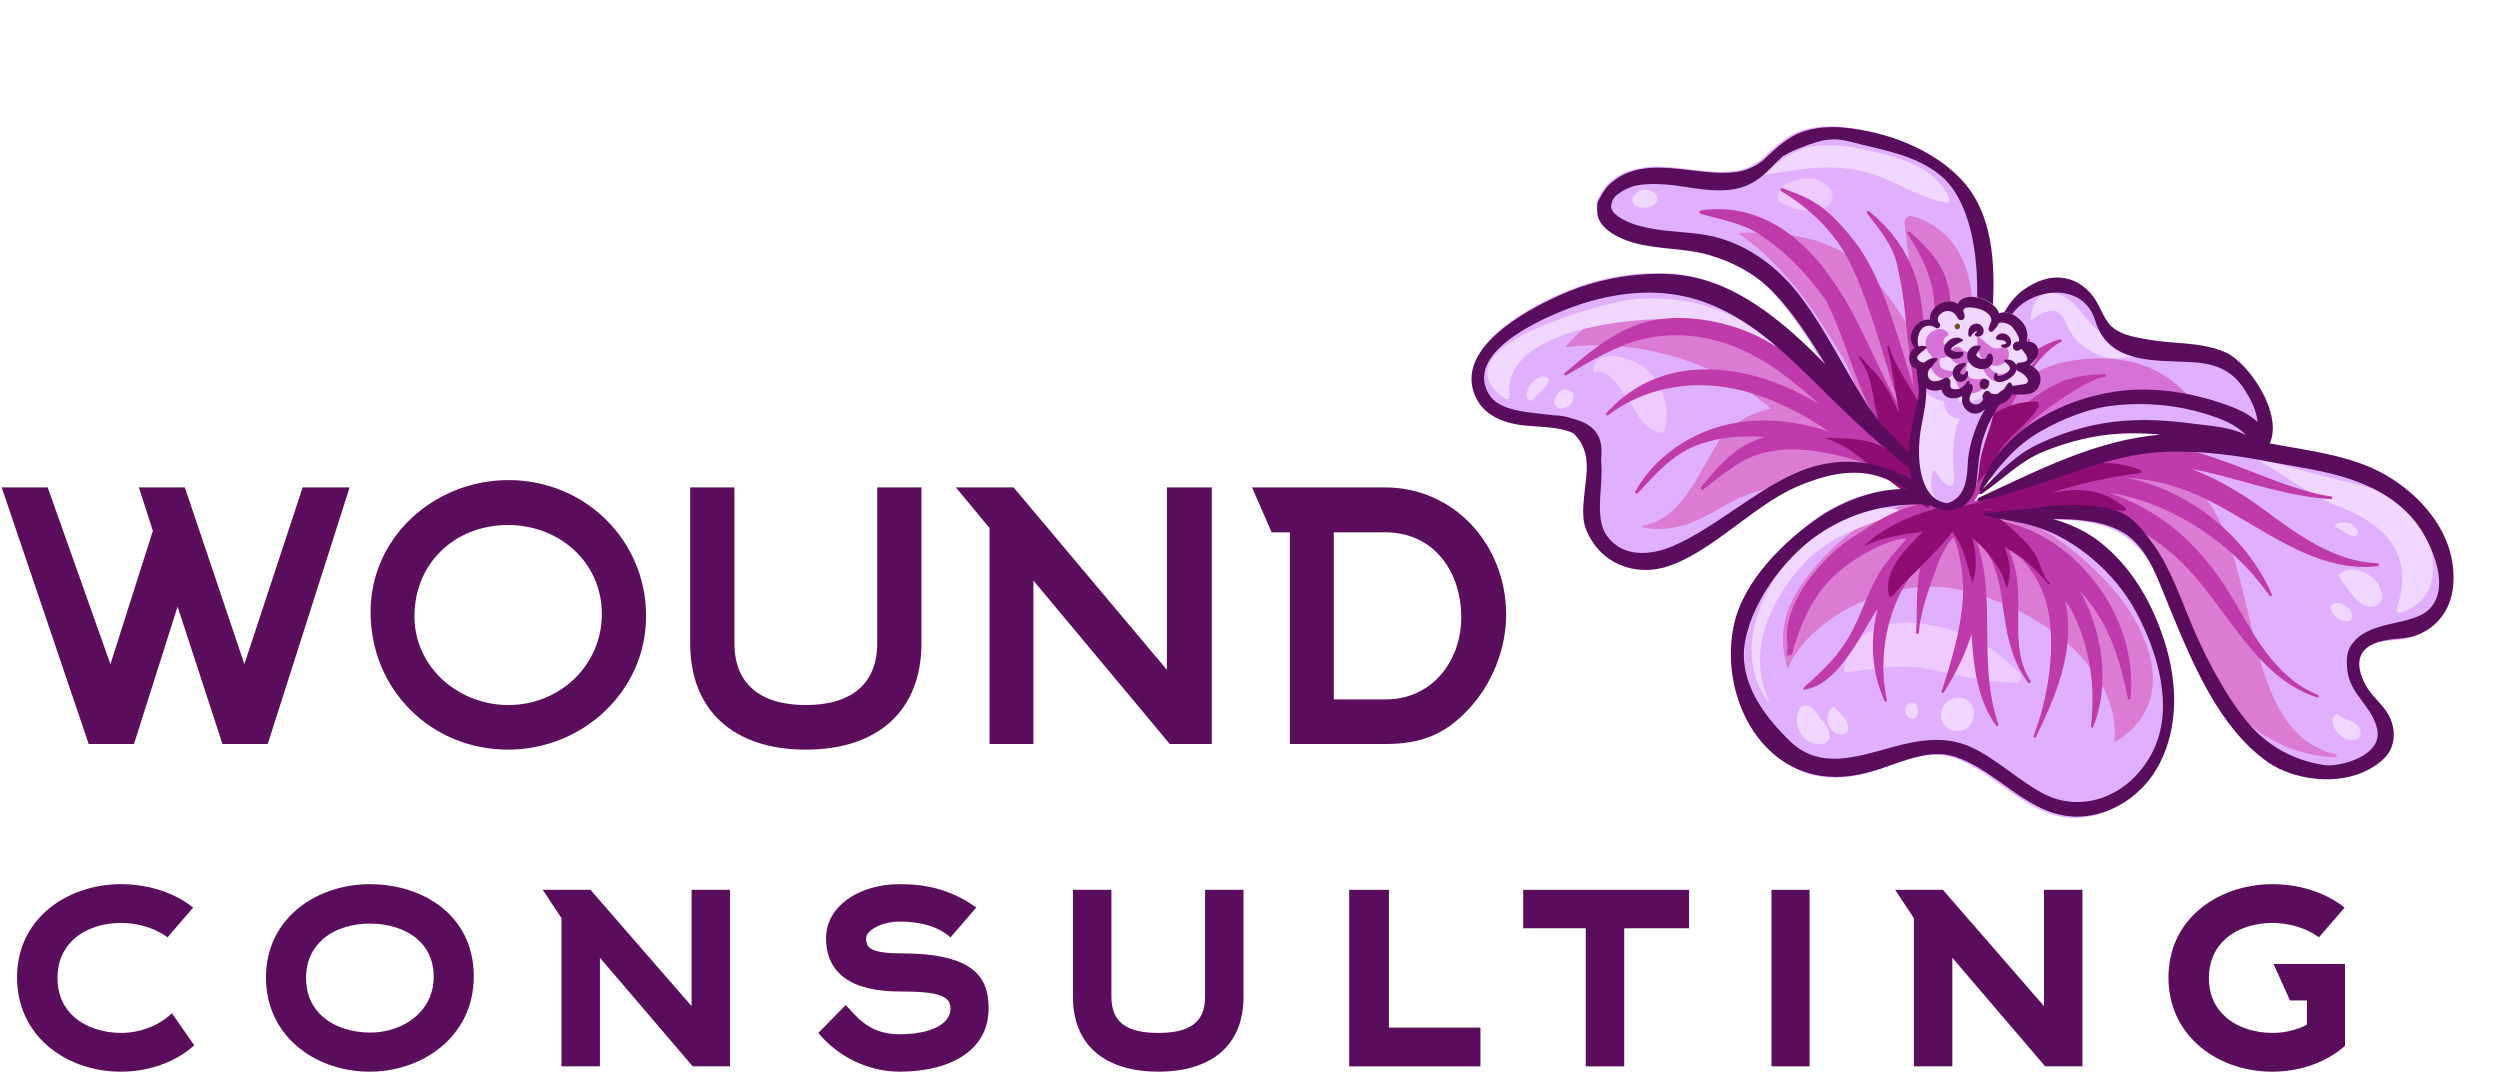 <?xml version="1.0" encoding="UTF-8"?>
<svg width="601px" height="258px" viewBox="0 0 601 258" version="1.1" xmlns="http://www.w3.org/2000/svg" xmlns:xlink="http://www.w3.org/1999/xlink">
    <title>Group 2 Copy 6</title>
    <defs>
        <polygon id="path-1" points="0 0 217 0 217 183 0 183"></polygon>
    </defs>
    <g id="Page-1" stroke="none" stroke-width="1" fill="none" fill-rule="evenodd">
        <g id="Group-2-Copy-6" transform="translate(1.8, 0)">
            <g id="WOUND" transform="translate(0, 116.412)" fill="#5A0D5C" fill-rule="nonzero" stroke="#5A0E5C">
                <path d="M9.313,1.26 L24.774,44.832 L35.475,11.201 L32.274,1.26 L42.279,1.26 L56.955,44.819 L71.318,1.26 L81.564,1.26 L62.205,61.94 L52.037,61.94 L40.887,27.791 L30.046,61.94 L19.882,61.94 L-0.698,1.26 L9.313,1.26 Z" id="Path"></path>
                <path d="M120.44,-0.5 C129.465,-0.5 137.648,3.053 143.555,8.886 C149.401,14.66 153.02,22.667 153.02,31.68 C153.02,40.509 149.336,48.329 143.492,53.984 C137.503,59.779 129.244,63.3 120.36,63.3 C111.189,63.3 103.054,59.731 97.206,53.883 C91.345,48.022 87.78,39.87 87.78,30.72 C87.78,21.938 91.463,14.252 97.272,8.702 C103.29,2.954 111.591,-0.5 120.44,-0.5 Z M120.36,9.3 C113.801,9.3 107.996,11.666 103.856,15.708 C99.794,19.673 97.34,25.247 97.34,31.76 C97.34,37.915 99.94,43.264 104.022,47.125 C108.297,51.168 114.195,53.58 120.44,53.58 C126.762,53.58 132.548,51.109 136.727,47.029 C140.827,43.028 143.38,37.479 143.38,31.2 C143.38,24.918 140.847,19.535 136.799,15.68 C132.578,11.66 126.712,9.3 120.36,9.3 Z" id="Shape"></path>
                <path d="M174.26,1.26 L174.26,38.24 C174.26,43.174 175.817,47.006 178.791,49.599 C181.806,52.229 186.252,53.58 191.92,53.58 C197.588,53.58 202.034,52.229 205.049,49.599 C208.023,47.006 209.58,43.174 209.58,38.24 L209.58,1.26 L219.22,1.26 L219.22,38.24 C219.22,46.158 216.675,52.413 211.999,56.698 C207.33,60.977 200.518,63.3 191.92,63.3 C183.322,63.3 176.51,60.977 171.841,56.698 C167.165,52.413 164.62,46.158 164.62,38.24 L164.62,1.26 L174.26,1.26 Z" id="Path"></path>
                <path d="M241.633,1.26 L279.22,45.988 L279.22,1.26 L289.02,1.26 L289.02,61.94 L279.646,61.94 L246.14,21.78 L246.14,61.94 L236.58,61.94 L236.58,10.34 L229.056,1.26 L241.633,1.26 Z" id="Path"></path>
                <path d="M331.12,1.26 C339.274,1.26 346.359,4.589 351.445,9.936 C356.664,15.421 359.78,23.034 359.78,31.36 C359.78,39.565 356.369,47.933 350.766,53.861 C345.221,59.813 339.434,61.94 331.36,61.94 L308.78,61.94 L308.78,11.06 L304.233,11.06 L299.956,1.26 L331.12,1.26 Z M331.2,11.06 L318.34,11.06 L318.34,52.22 L331.36,52.22 C336.83,52.22 341.369,50.028 344.593,46.534 C348.036,42.804 349.98,37.597 349.98,32 C349.98,26.125 348.139,20.669 344.657,16.797 C341.479,13.263 336.934,11.06 331.2,11.06 Z" id="Shape"></path>
            </g>
            <g id="consulting" transform="translate(2.8, 213.052)" fill="#5A0D5C" fill-rule="nonzero" stroke="#5A0E5C" stroke-width="0.5">
                <path d="M24.48,-0.25 C30.71,-0.25 36.856,1.585 41.483,5.162 L35.641,11.935 C32.539,9.718 28.427,8.57 24.48,8.57 C20.257,8.57 16.098,9.809 13.149,12.384 C10.606,14.604 8.97,17.819 8.97,22.08 C8.97,26.318 10.622,29.504 13.17,31.704 C16.155,34.282 20.359,35.51 24.56,35.51 C28.915,35.51 33.517,33.863 36.682,30.903 L41.774,38.201 C37.154,42.257 30.861,44.33 24.4,44.33 C17.738,44.33 11.278,42.053 6.646,37.846 C2.451,34.036 -0.25,28.644 -0.25,21.92 C-0.25,15.212 2.461,9.904 6.637,6.165 C11.321,1.971 17.854,-0.25 24.48,-0.25 Z" id="Path"></path>
                <path d="M84.32,-0.25 C91.028,-0.25 97.597,1.839 102.274,5.981 C106.392,9.628 109.05,14.865 109.05,21.68 C109.05,28.439 106.315,33.886 102.085,37.744 C97.41,42.007 90.904,44.33 84.24,44.33 C77.578,44.33 71.118,42.053 66.486,37.846 C62.291,34.036 59.59,28.644 59.59,21.92 C59.59,15.212 62.301,9.904 66.477,6.165 C71.161,1.971 77.694,-0.25 84.32,-0.25 Z M84.32,8.73 C80.08,8.73 75.883,9.932 72.91,12.484 C70.369,14.667 68.73,17.838 68.73,22.08 C68.73,26.305 70.39,29.469 72.943,31.65 C75.951,34.22 80.189,35.43 84.4,35.43 C88.507,35.43 92.637,34.052 95.605,31.431 C98.207,29.133 99.91,25.876 99.91,21.76 C99.91,17.595 98.268,14.513 95.746,12.398 C92.744,9.881 88.507,8.73 84.32,8.73 Z" id="Shape"></path>
                <path d="M137.234,1.11 L161.91,29.491 L161.91,1.11 L170.65,1.11 L170.65,43.05 L162.045,43.05 L139.37,16.517 L139.37,43.05 L130.63,43.05 L130.63,7.595 L126.335,1.11 L137.234,1.11 Z" id="Path"></path>
                <path d="M211.6,-0.25 C217.724,-0.25 223.516,0.827 229.731,5.152 L223.868,11.95 C220.692,9.225 216.349,8.25 211.52,8.25 C209.503,8.25 207.382,8.789 205.798,9.634 C205.041,10.037 204.408,10.51 203.974,11.029 C203.595,11.483 203.37,11.972 203.37,12.48 C203.37,13.174 203.443,13.803 203.759,14.342 C204.018,14.784 204.441,15.16 205.108,15.467 C206.401,16.062 208.567,16.39 212.16,16.39 C220.04,16.39 224.969,17.583 228.021,19.486 C231.929,21.923 232.81,25.521 232.81,29.36 C232.81,34.193 230.685,37.834 227.149,40.317 C223.326,43.002 217.839,44.33 211.6,44.33 C204.249,44.33 197.063,40.781 192.462,35.267 L198.724,28.92 C199.01,29.22 199.303,29.541 199.609,29.877 C201.947,32.444 205.017,35.83 211.6,35.83 C215.396,35.83 218.615,35.217 220.855,34.041 C221.919,33.482 222.759,32.797 223.326,31.987 C223.862,31.221 224.15,30.343 224.15,29.36 C224.15,28.539 223.941,27.867 223.508,27.323 C223.059,26.759 222.376,26.334 221.463,26.008 C219.368,25.262 216.095,25.05 211.6,25.05 C206.289,25.05 201.753,24.11 198.656,21.881 C195.871,19.876 194.23,16.834 194.23,12.48 C194.23,8.747 196.134,5.626 199.178,3.407 C202.367,1.082 206.811,-0.25 211.6,-0.25 Z" id="Path"></path>
                <path d="M262.33,1.11 L262.33,26.56 C262.33,29.768 263.328,31.941 265.11,33.336 C267.145,34.928 270.176,35.51 273.84,35.51 C277.504,35.51 280.535,34.928 282.57,33.336 C284.352,31.941 285.35,29.768 285.35,26.56 L285.35,1.11 L294.09,1.11 L294.09,26.56 C294.09,32.453 292.138,36.767 288.836,39.671 C285.234,42.839 280.011,44.33 273.92,44.33 C267.754,44.33 262.497,42.843 258.876,39.684 C255.548,36.78 253.59,32.462 253.59,26.56 L253.59,1.11 L262.33,1.11 Z" id="Path"></path>
                <path d="M329.05,1.11 L329.05,34.23 L351.05,34.23 L351.05,43.05 L319.99,43.05 L319.99,1.11 L329.05,1.11 Z" id="Path"></path>
                <path d="M401.21,1.11 L401.21,9.85 L385.61,9.85 L385.61,43.05 L376.87,43.05 L376.87,9.85 L361.83,9.85 L361.83,1.11 L401.21,1.11 Z" id="Path"></path>
                <path d="M430.17,1.11 L430.17,43.05 L421.51,43.05 L421.51,1.11 L430.17,1.11 Z" id="Path"></path>
                <path d="M462.354,1.11 L487.03,29.491 L487.03,1.11 L495.77,1.11 L495.77,43.05 L487.165,43.05 L464.49,16.517 L464.49,43.05 L455.75,43.05 L455.75,7.595 L451.455,1.11 L462.354,1.11 Z" id="Path"></path>
                <path d="M541.68,-0.25 C547.91,-0.25 554.056,1.585 558.683,5.162 L552.841,11.935 C549.739,9.718 545.627,8.57 541.68,8.57 C537.457,8.57 533.298,9.809 530.349,12.384 C527.806,14.604 526.17,17.819 526.17,22.08 C526.17,26.318 527.822,29.504 530.37,31.704 C533.355,34.282 537.559,35.51 541.76,35.51 C544.632,35.51 547.581,34.823 550.23,33.449 L550.23,27.21 L546.079,27.21 L542.332,18.95 L558.89,18.95 L558.89,38.274 C554.278,42.281 548.022,44.33 541.6,44.33 C534.938,44.33 528.478,42.053 523.846,37.846 C519.651,34.036 516.95,28.644 516.95,21.92 C516.95,15.212 519.661,9.904 523.837,6.165 C528.521,1.971 535.054,-0.25 541.68,-0.25 Z" id="Path"></path>
            </g>
            <g id="Group-95" transform="translate(470.301, 115.37) rotate(-14) translate(-470.301, -115.37)translate(361.051, 23.707)">
                <g id="Group-3" transform="translate(0.171, 0)">
                    <mask id="mask-2" fill="white">
                        <use xlink:href="#path-1"></use>
                    </mask>
                    <g id="Clip-2"></g>
                    <path d="M153.892,96.487 C147.915,94.47 141.486,91.512 135.019,92.721 C127.672,94.098 120.691,96.535 113.72,99.183 C110.57,100.383 108.419,95.584 111.579,94.384 C119.673,91.306 128.062,88.051 136.756,87.315 C143.347,86.751 149.719,89.538 155.819,91.598 C159.017,92.678 157.085,97.567 153.892,96.487 M203.272,112.241 C196.985,107.49 189.524,104.579 182.429,101.324 C182.12,101.181 181.806,101.037 181.492,100.894 C186.412,94.499 181.111,80.662 176.571,77.073 C171.575,73.111 165.089,72.126 159.407,69.559 C156.523,68.254 152.355,66.539 151.027,63.222 C149.999,60.665 149.952,57.888 148.705,55.421 C146.093,50.255 139.174,51.321 134.429,52.52 C129.471,53.777 125.16,57.333 121.952,61.726 C123.061,59.126 124.075,56.492 124.908,53.82 C128.462,42.411 128.172,31.342 122.742,21.635 C117.736,12.687 110.175,5.289 100.701,2.062 C96.97,0.791 92.464,0.108 88.419,1.317 C85.526,2.187 82.88,3.754 80.215,5.27 C78.126,6.101 76.028,6.57 73.591,6.292 C69.903,5.872 66.587,4.553 63.179,3.253 C57.94,1.255 51.326,-1.436 45.411,0.915 C43.303,1.752 42.256,2.392 40.514,4.395 C39.315,5.494 39.349,6.354 39.077,7.631 C38.207,11.65 42.941,15.225 45.516,16.745 C50.869,19.914 57.193,20.999 62.523,24.158 C67.543,27.131 72.011,31.046 75.062,36.308 C78.673,42.531 80.915,49.552 83.151,56.573 C80.267,51.564 77.203,46.713 73.667,42.254 C67.771,34.812 60.876,28.799 51.787,26.156 C43.822,23.838 35.194,23.26 26.696,24.636 C19.344,25.826 0.571,30.013 0.014,41.064 C-0.319,47.674 4.678,51.335 9.788,53.208 C12.977,54.375 16.446,55.182 19.377,56.922 C19.881,57.223 20.31,57.548 20.714,57.888 C22.094,59.967 22.727,62.581 22.099,65.769 C21.233,70.133 19.848,74.74 20.381,79.128 C21.466,88.018 28.494,92.124 36.669,91.641 C47.686,90.991 58.25,85.351 69.199,83.477 C75.747,82.359 82.837,82.216 88.533,85.48 C90.917,86.847 92.973,88.625 94.99,90.46 C88.01,88.462 79.62,89.385 73.044,91.799 C63.541,95.283 55.499,101.917 50.698,111.696 C43.712,125.92 43.417,146.07 58.145,152.394 C62.708,154.353 67.419,154.678 72.487,154.282 C78.454,153.818 85.15,152.518 90.341,155.744 C99.825,161.647 104.265,174.709 116.033,177.114 C123.456,178.629 131.888,175.814 137.499,169.323 C144.127,161.661 146.197,151.352 145.698,141.711 C145.169,131.507 142.376,121.843 136.556,114.186 C133.973,110.788 130.618,108.078 126.897,105.932 C131.955,107.251 137.446,108.885 141.501,112.36 C147.116,117.178 149.029,124.472 150.147,132.095 C152.317,146.912 154.972,161.159 164.375,172.21 C169.767,178.547 180.335,186.448 189.534,181.387 C193.207,179.365 194.354,174.968 193.279,171.158 C192.432,168.166 190.385,165.839 189.681,162.804 C187.021,151.337 198.137,154.004 198.18,153.78 C200.326,154.095 202.515,154.568 204.485,154.325 C209.524,153.694 213.683,150.496 215.611,145.272 C220.393,132.286 211.994,118.837 203.272,112.241" id="Fill-1" fill="#E0B0FF" mask="url(#mask-2)"></path>
                </g>
                <path d="M115.16,100.524 C112.548,99.167 109.868,98.366 107.198,98.16 C106.222,96.587 104.62,95.326 102.208,94.784 C88.874,91.758 75.463,97.877 65.435,106.542 C59,112.099 56.717,118.544 57.244,125.362 C65.564,114.362 87.204,110.071 101.065,116.635 C118.906,125.08 135.288,145.037 129.068,161.662 C141.101,158.156 144.943,147.492 140.742,133.27 C137.819,123.348 127.733,107.774 116.275,101.185 C130.202,102.485 143.577,104.069 148.4,118.167 C151.644,127.642 149.584,140.199 153.235,149.607 C158.45,163.043 165.76,173.765 179.693,177.984 C180.09,178.104 180.372,177.5 179.989,177.303 C158.335,166.044 174.583,127.487 163.43,107.491 C154.651,91.753 129.714,97.133 115.16,100.524 Z" id="Fill-4" fill="#DB7BD2"></path>
                <path d="M104.966,110.725 C104.771,110.655 104.571,110.6 104.376,110.535 C104.486,110.455 104.581,110.36 104.686,110.275 C104.786,110.425 104.866,110.58 104.966,110.725" id="Fill-6" fill="#D672D6"></path>
                <path d="M112.596,27.171 C111.559,26.563 110.483,27.314 110.341,28.402 C109.423,35.283 108.571,45.405 105.555,53.84 C104.332,49.188 102.524,44.806 100.417,40.316 C94.608,27.974 83.956,23.964 71.534,21.008 C71.301,20.951 71.139,21.217 71.296,21.398 C80.231,31.605 84.427,43.894 88.261,56.563 C89.603,60.992 89.208,66.504 90.126,71.332 C89.931,71.152 89.741,70.966 89.536,70.791 C88.775,66.808 85.883,63.468 82.966,60.108 C77.453,53.759 72.391,46.313 65.602,41.237 C51.924,31.006 38.779,27.29 24.245,37.284 C24.117,37.369 24.165,37.54 24.312,37.564 C38.589,39.465 51.962,46.118 62.162,56.297 C64.198,58.326 66.268,61.011 68.452,63.786 C63.399,63.791 58.423,64.675 54.484,68.272 C48.237,73.965 41.248,84.543 31.795,83.664 C31.567,83.645 31.448,84.006 31.667,84.106 C39.978,87.832 46.001,85.28 54.56,83.099 C58.946,81.977 63.152,82.248 67.291,82.97 C74.788,80.361 84.232,81.297 90.754,85.897 C93.342,85.085 95.683,82.965 95.459,80.138 C95.469,80.143 95.479,80.152 95.493,80.162 C97.591,81.492 100.969,81.758 103.09,80.29 C117.701,70.201 132.349,38.714 112.596,27.171" id="Fill-8" fill="#DB7BD2"></path>
                <path d="M145.908,80.629 C153.784,81.101 161.453,84.948 168.162,89.094 C168.162,89.015 168.185,88.944 168.157,88.86 C163.688,76.632 153.296,70.831 140.157,70.041 C127.726,69.298 114.128,78.74 113.171,90.926 C113.166,90.987 113.233,91.015 113.281,90.992 C122.401,86.902 129.415,80.783 139.879,79.96 C142.013,79.797 143.994,80.114 145.908,80.629" id="Fill-10" fill="#D672D6"></path>
                <path d="M201.015,115.794 C193.815,111.981 186.648,108.006 179.532,104.03 C179.306,103.902 179.038,104.211 179.245,104.397 C184.524,109.234 188.899,115.37 194.865,119.464 C205.366,126.672 210.065,135.408 202.672,146.986 C202.413,147.395 202.724,148.014 203.223,148 C213.3,147.724 215.579,137.264 213.432,128.786 C211.746,122.145 206.604,118.755 201.015,115.794" id="Fill-12" fill="#EFD7FF"></path>
                <path d="M158.494,71.183 C155.847,70.289 153.71,68.453 151.484,66.833 C148.286,64.505 147.479,61.26 145.701,57.919 C142.272,51.499 136.375,51.184 134.182,58.033 C134.102,58.287 134.488,58.468 134.611,58.225 C139.323,56.222 141.847,57.216 142.172,61.217 C142.536,62.55 142.847,63.936 143.479,65.174 C144.814,67.784 146.536,69.476 148.96,71.058 C151.295,72.578 155.343,72.545 157.942,73.066 C161.947,73.874 165.461,74.638 168.947,76.976 C169.083,77.071 169.253,76.861 169.126,76.746 C165.956,73.912 162.456,72.526 158.494,71.183" id="Fill-14" fill="#EFD7FF"></path>
                <path d="M105.258,8.805 C101.49,6.936 97.694,5.567 93.511,5.081 C88.484,4.491 84.056,7.285 79.345,8.371 C79.076,8.433 79.138,8.81 79.397,8.834 C87.621,9.561 94.935,9.726 102.561,13.266 C109.582,16.528 114.26,22.736 121.065,25.913 C121.659,26.191 122.263,25.771 122.159,25.106 C120.844,16.66 112.275,12.284 105.258,8.805" id="Fill-16" fill="#EFD7FF"></path>
                <path d="M41.324,30.179 C35.606,29.531 -6.955,29.807 6.945,46.059 C7.404,46.597 8.156,46.145 8.227,45.563 C10.333,28.421 47.094,34.934 56.769,39.222 C72.152,46.045 83.344,66.184 92.885,78.934 C92.995,79.082 93.248,78.958 93.148,78.787 C79.942,57.241 68.841,33.304 41.324,30.179" id="Fill-18" fill="#EFD7FF"></path>
                <path d="M91.703,94.452 C72.41,86.76 42.096,111.148 50.661,131.921 C50.733,132.084 50.968,131.969 50.939,131.81 C48.756,119.283 56.236,109.702 65.535,102.896 C73.62,96.978 82.031,96.712 91.492,95.777 C92.255,95.705 92.442,94.746 91.703,94.452" id="Fill-20" fill="#EFD7FF"></path>
                <path d="M193.468,123.659 C193.142,123.744 193.054,124.259 193.358,124.444 C194.902,125.369 195.431,127.174 197.366,127.454 C197.885,127.529 198.262,126.884 198.152,126.389 C197.669,124.199 195.366,123.174 193.468,123.659" id="Fill-22" fill="#EFD7FF"></path>
                <path d="M191.519,135.438 C191.079,135.657 191.093,136.208 191.357,136.544 C191.195,136.334 191.695,137.614 191.825,137.894 C192.242,138.795 192.548,139.771 192.965,140.682 C193.772,142.438 194.815,144.362 196.804,144.908 C197.847,145.193 199.274,144.819 199.77,143.75 C201.777,139.468 195.807,133.299 191.519,135.438" id="Fill-24" fill="#EFD7FF"></path>
                <path d="M189.781,142.274 C189.046,141.804 187.501,141.892 187.396,142.907 C187.216,144.6 188.696,146.438 190.371,146.945 C191.166,147.187 191.851,146.592 191.936,145.889 C192.126,144.223 191.171,143.158 189.781,142.274" id="Fill-26" fill="#EFD7FF"></path>
                <path d="M185.664,170.508 C185.085,170.074 182.98,168.898 182.915,168.12 C182.91,168.06 182.87,167.995 182.8,168 C179.188,168.254 182.107,176.529 186.432,174.749 C186.876,174.565 187.166,173.987 187.171,173.528 C187.186,172.312 186.652,171.245 185.664,170.508" id="Fill-28" fill="#EFD7FF"></path>
                <path d="M62.079,139.267 C61.484,138.161 61.202,136.923 60.464,135.875 C59.858,135.015 58.484,134.617 57.648,135.486 C54.745,138.496 56.238,144.912 61.094,145 C62.238,145.019 63.048,144.189 63.151,143.16 C63.284,141.762 62.735,140.491 62.079,139.267" id="Fill-30" fill="#EFD7FF"></path>
                <path d="M66.121,137.462 C65.996,137.148 65.571,136.842 65.211,137.091 C62.626,138.853 62.706,143.207 66.191,143.963 C66.841,144.109 67.626,143.818 67.791,143.146 C68.391,140.694 66.966,139.59 66.121,137.462" id="Fill-32" fill="#EFD7FF"></path>
                <path d="M82.28,141.636 C81.96,142.421 82.075,142.896 82.42,143.646 C82.63,144.096 83.14,144.326 83.6,144.361 C84.85,144.456 85.095,143.031 85.23,142.106 C85.505,140.286 82.875,140.186 82.28,141.636" id="Fill-34" fill="#EFD7FF"></path>
                <path d="M95.346,142.172 C92.197,141.283 89.749,143.988 90.232,146.808 C90.251,146.928 90.276,147.049 90.295,147.169 C90.744,149.8 94.941,151.036 96.784,148.943 C96.867,148.85 96.945,148.758 97.028,148.665 C98.934,146.498 98.51,143.066 95.346,142.172" id="Fill-36" fill="#EFD7FF"></path>
                <path d="M17.646,43.245 C15.608,42.049 11.175,45.506 12.373,47.687 C12.591,48.088 13.249,48.114 13.476,47.705 C13.43,47.811 13.448,47.837 13.612,47.692 C13.957,47.441 14.388,47.248 14.746,47.019 C15.531,46.522 16.384,46.152 17.142,45.603 C17.859,45.079 18.762,43.9 17.646,43.245" id="Fill-38" fill="#EFD7FF"></path>
                <path d="M22.521,47.927 L22.079,47.647 C21.486,47.272 20.725,47.242 20.123,47.612 C19.338,48.092 18.947,48.492 18.397,49.242 C17.838,50.007 18.393,51.277 19.215,51.492 C21.016,51.962 22.431,51.412 23.104,49.532 C23.315,48.947 23,48.232 22.521,47.927" id="Fill-40" fill="#EFD7FF"></path>
                <path d="M53.96,7.015 C53.131,5.655 51.794,5.035 50.216,5.43 C49.28,5.665 47.987,6.575 48.193,7.71 C48.599,9.915 52.764,10.335 53.93,8.67 C54.249,8.22 54.244,7.475 53.96,7.015" id="Fill-42" fill="#EFD7FF"></path>
                <path d="M91.002,122.716 C83.09,119.518 73.232,120.286 70.183,129.356 C70.13,129.514 70.26,129.643 70.403,129.662 C77.735,130.631 83.848,130.664 90.728,134.097 C97.091,137.271 102.514,140.011 109.428,141.95 C110.54,142.265 111.605,141.043 110.991,140.007 C105.837,131.342 100.457,126.535 91.002,122.716" id="Fill-44" fill="#EECAFF"></path>
                <path d="M38.718,44.528 C36.069,42.665 30.862,39.957 29.202,44.451 C29.049,44.864 29.493,45.335 29.895,45.2 C32.184,44.451 34.501,50.636 35.204,52.293 C36.897,56.283 36.767,60.033 40.522,62.771 C41.174,63.246 42.168,62.939 42.557,62.252 C45.738,56.571 44.092,48.307 38.718,44.528" id="Fill-46" fill="#EECAFF"></path>
                <path d="M85.319,12.211 C84.164,12.383 81.021,15.137 82.611,16.18 C82.864,16.543 83.153,16.798 83.514,17.053 C84.15,17.499 84.659,18.033 85.351,18.41 C87.718,19.713 89.995,20.189 92.633,19.934 C94.615,19.738 95.719,17.979 94.896,16.019 C93.161,11.908 88.976,11.672 85.319,12.211" id="Fill-48" fill="#EECAFF"></path>
                <path d="M200.946,135.201 C190.672,132.147 183.82,123.683 177.141,115.599 C173.059,110.665 168.385,106.136 163.176,102.482 C164.135,102.895 165.095,103.309 166.055,103.799 C175.303,108.548 183.849,114.386 193.828,117.521 C194.143,117.621 194.362,117.031 194.052,116.907 C177.714,110.342 161.877,89.573 142.44,94.131 C134.367,92.99 126.083,94.017 117.799,96.853 C116.878,96.877 115.952,96.901 115.025,96.958 C113.584,97.039 112.018,97.11 110.442,97.238 C110.924,96.805 111.411,96.382 111.836,95.887 C112.06,95.944 112.314,95.93 112.471,95.702 C112.939,95.026 113.268,94.269 113.655,93.546 C114.739,92.067 115.828,90.568 117.241,89.364 C119.871,87.128 122.66,85.177 125.601,83.502 C129.349,81.376 133.264,79.625 137.26,78.288 C140.569,77.179 144.718,75.533 148.108,75.828 C148.504,75.861 148.666,75.233 148.27,75.162 C144.221,74.391 141.08,73.801 136.783,74.61 C132.648,75.385 128.528,77.155 124.713,79.22 C123.667,79.786 122.512,80.462 121.332,81.176 C121.967,80.353 122.588,79.52 123.252,78.73 C127.64,73.516 133.498,66.793 139.962,65.07 C140.32,64.975 140.206,64.438 139.881,64.447 C133.651,64.661 128.418,67.597 123.82,71.907 C126.217,68.363 129.067,65.194 132.691,63.096 C132.977,62.929 132.839,62.43 132.533,62.487 C125.663,63.752 120.597,68.753 117.04,75.271 C114.706,79.549 112.256,84.411 110.748,89.321 C110.609,89.707 110.49,90.087 110.394,90.458 C110.289,90.844 110.213,91.229 110.122,91.61 C109.831,92.162 109.649,92.747 109.435,93.323 C109.224,93.023 108.995,92.733 108.752,92.457 C108.881,92.314 109.019,92.185 109.086,91.967 C110.256,88.17 110.036,84.211 111.287,80.367 C112.366,77.041 113.87,73.906 115.407,70.761 C118.635,64.171 121.165,58.428 120.277,51.239 C120.21,50.702 119.571,50.668 119.384,51.215 C116.687,59.094 112.166,66.122 109.081,73.839 C108.437,75.452 107.797,77.217 107.248,79.035 C108.303,72.878 111.005,66.698 113.211,60.579 C114.897,55.902 116.63,51.001 116.84,46.082 C117.112,39.835 114.18,35.276 111.044,30.595 C110.843,30.3 110.308,30.538 110.437,30.923 C112.552,37.318 114.133,43.674 112.17,50.744 C110.986,55.022 109.33,59.156 107.711,63.305 C107.797,62.553 107.892,61.787 107.945,61.083 C108.456,54.322 110.456,47.157 109.688,40.463 C108.919,33.811 106.551,28.577 102.789,23.515 C102.545,23.187 102.077,23.52 102.235,23.905 C104.116,28.397 106.36,32.631 106.202,37.874 C106.083,41.742 105.816,45.625 105.223,49.493 C104.312,55.45 103.624,61.392 102.932,67.349 C102.574,61.473 102.364,55.564 101.867,49.712 C101.27,42.684 100.311,35.629 97.513,29.381 C96.047,26.113 94.4,22.906 92.232,20.142 C89.802,17.035 87.042,15.255 83.891,13.052 C83.562,12.819 83.189,13.424 83.462,13.695 C89.425,19.747 93.941,26.822 95.617,35.738 C97.069,43.446 97.446,51.33 97.871,59.261 C98.09,63.453 98.301,67.682 98.702,71.865 C98.329,70.485 97.952,69.11 97.627,67.711 C95.875,60.136 94.629,52.367 92.652,44.878 C91.774,41.547 90.647,38.312 89.329,35.21 C89.162,34.801 89.009,34.377 88.833,33.978 C83.972,23.253 76.114,14.822 63.628,13.514 C63.199,13.471 62.965,14.08 63.337,14.299 C67.529,16.73 72.538,18.867 75.884,22.53 C78.415,25.299 80.778,28.439 82.722,31.737 C84.641,34.991 86.235,38.426 87.606,41.98 C88.069,44.24 88.484,46.51 88.785,48.808 C89.735,56.016 89.998,63.543 91.788,70.513 C92.266,72.369 93.426,77.117 95.121,81.618 C94.954,81.49 94.758,81.347 94.6,81.228 C94.199,80.919 93.774,80.652 93.369,80.357 C93.092,80.072 92.839,79.763 92.562,79.487 C89.769,71.741 85.386,64.79 80.621,58.39 C75.708,51.801 70.131,45.63 63.008,41.69 C56.581,38.136 49.095,35.6 41.408,36.571 C34.48,37.441 28.794,40.41 22.396,43.503 C22.01,43.688 22.158,44.255 22.559,44.136 C28.89,42.252 36.161,40.101 42.587,40.158 C50.16,40.229 57.426,42.903 63.452,47.195 C70.303,52.077 75.226,58.685 79.905,65.546 C75.46,61.14 70.489,57.215 64.927,54.422 C53.812,48.836 41.399,47.504 29.782,55.279 C29.463,55.493 29.677,56.016 30.021,55.873 C42.941,50.487 56.367,53.314 66.971,60.455 C71.989,63.829 76.577,67.925 80.602,72.545 C74.466,68.705 67.682,65.922 60.453,65.175 C50.671,64.157 39.594,67.197 31.974,75.219 C31.644,75.566 32.055,76.032 32.418,75.799 C37.574,72.459 42.516,68.972 48.47,68.144 C53.368,67.464 58.162,68.011 62.764,69.3 C63.6,69.533 64.397,69.823 65.209,70.095 C63.853,70.166 62.487,70.328 61.117,70.637 C56.152,71.769 51.778,74.914 47.596,78.031 C47.243,78.297 47.462,78.906 47.878,78.73 C52.533,76.746 57.355,74.215 62.292,73.806 C67.94,73.335 73.464,74.929 78.41,77.212 C83.414,79.52 88.088,82.403 92.466,85.772 C94.557,87.385 96.83,88.722 98.702,90.63 C100.081,92.038 101.008,93.646 102.884,94.274 C103.151,94.365 103.385,94.279 103.605,94.189 C103.581,94.555 103.638,94.95 103.801,95.349 C104.063,95.987 104.359,96.525 104.674,97.019 C98.592,93.185 89.902,94.826 82.526,97.771 C80.129,98.418 77.77,99.284 75.546,100.45 C68.455,104.147 59.16,111.246 58.472,120.328 C58.219,121.023 57.942,121.703 57.742,122.427 C57.689,122.612 57.956,122.707 58.028,122.526 C58.128,122.293 58.262,122.079 58.362,121.851 C58.367,121.965 58.334,122.07 58.338,122.184 C58.357,122.565 58.811,122.645 59.007,122.303 C63.791,113.958 69.081,107.682 77.952,104.394 C81.81,102.962 85.772,101.839 89.764,101.768 C90.685,101.749 91.612,101.858 92.543,102.015 C89.2,104.185 86.317,106.464 85.352,107.306 C81.012,111.084 78.229,116.198 74.395,120.462 C69.912,125.438 65.424,127.822 59.833,130.791 C59.618,130.905 59.551,131.3 59.838,131.329 C67.477,132.028 74.648,123.587 79.933,118.335 C80.487,117.783 81.07,117.255 81.633,116.712 C78.038,123.45 76.481,131.276 77.933,138.684 C78,139.017 78.463,138.875 78.477,138.551 C78.725,130.819 81.685,122.336 86.527,116.07 C89.181,112.64 92.366,109.875 95.469,107.016 C95.398,107.125 95.307,107.249 95.245,107.354 C91.798,113.011 91.153,118.42 89.248,124.501 C89.1,124.958 89.769,125.072 89.912,124.615 C91.339,120.071 94.763,115.033 97.398,111.103 C99.012,108.705 100.884,106.112 103.28,104.546 C103.381,104.485 103.481,104.442 103.581,104.38 C103.686,105.403 103.801,106.431 103.805,107.473 C103.815,111.45 103.361,115.418 102.115,119.32 C99.819,126.499 95.751,133.351 91.75,139.726 C91.545,140.055 91.97,140.269 92.204,140.05 C96.057,136.477 99.418,132.47 102.12,128.017 C100.587,135.753 99.661,143.799 102.488,150.874 C102.607,151.169 103.118,151.121 103.085,150.726 C102.316,141.273 104.894,132.999 107.019,123.673 C108.112,118.863 109.277,112.459 108.69,106.982 C109.506,107.925 110.218,108.952 110.59,110.227 C111.712,114.057 111.593,118.016 111.144,122.122 C110.346,129.368 109.649,136.301 112.505,142.733 C112.657,143.081 113.235,142.766 113.111,142.405 C110.089,133.693 115.804,124.796 116.047,115.842 C116.09,114.143 115.971,112.397 115.699,110.703 C116.849,111.778 117.919,112.882 118.573,114.181 C120.669,118.359 121.719,123.135 121.261,128.122 C120.406,137.485 116.1,147.577 110.666,155.399 C110.418,155.756 110.819,156.184 111.11,155.832 C118.038,147.534 124.708,138.77 125.768,127.632 C125.83,126.999 125.811,126.376 125.84,125.748 C126.37,127.004 126.837,128.312 127.124,129.768 C128.843,138.584 127.907,147.667 124.584,156.474 C124.469,156.778 124.808,157.112 125.037,156.802 C131.416,148.21 132.891,135.102 129.888,124.392 C134.605,132.808 135.298,141.924 134.816,152.173 C134.796,152.62 135.365,152.568 135.493,152.192 C142.359,132.613 131.115,109.504 113.951,102.772 C113.56,102.596 113.168,102.415 112.767,102.286 C112.571,102.22 112.366,102.172 112.166,102.11 C112.638,102.087 113.13,102.072 113.579,102.049 C118.84,101.758 124.087,101.625 129.086,103.019 C139.566,105.945 148.131,112.911 154.295,122.051 C163.133,135.149 165.176,154.485 179.065,162.968 C179.323,163.125 179.643,162.654 179.399,162.478 C171.507,156.693 168.504,147.301 165.864,137.676 C163.3,128.35 159.533,119.734 153.422,112.682 C150.237,109.005 146.546,105.764 142.459,103.186 C146.58,104.879 150.495,107.235 153.966,109.928 C162.641,116.655 169.664,125.69 173.818,136.434 C173.971,136.819 174.505,136.624 174.429,136.196 C171.808,120.89 160.984,107.04 147.272,100.588 C151.865,102.034 156.224,104.152 160.244,106.892 C173.727,116.08 183.596,133.579 200.789,135.872 C201.195,135.925 201.324,135.311 200.946,135.201" id="Fill-50" fill="#BF3AAA"></path>
                <path d="M98.854,95.792 C99.277,96.236 99.977,95.916 100.019,95.33 C100.231,92.593 100.423,91.038 99.423,88.473 C99.333,88.234 99.164,87.996 99.047,87.753 C99.145,87.881 99.235,88.02 99.338,88.149 C99.648,88.549 100.315,88.411 100.55,88.01 C101.034,87.181 101.283,86.394 101.429,85.616 C101.434,85.612 101.443,85.607 101.443,85.602 C108.36,76.642 99.991,65.87 99.573,56.238 C99.564,55.933 99.098,55.914 99.103,56.224 C99.202,61.436 98.304,66.957 98.088,72.403 C97.567,70.009 97.158,67.577 96.415,65.246 C95.461,62.256 93.718,59.657 92.276,56.906 C92.135,56.634 91.735,56.863 91.867,57.139 C94.409,62.532 92.116,69.475 92.948,75.321 C93.403,78.521 94.7,81.272 96.326,83.862 C95.635,83.037 94.949,82.24 94.371,81.52 C90.185,76.27 85.223,75.555 79.194,73.729 C79.175,73.719 79.161,73.753 79.18,73.762 C84.09,76.69 86.82,81.144 90.288,85.54 C93.145,89.15 95.687,92.483 98.854,95.792" id="Fill-52" fill="#8F0D71"></path>
                <path d="M111.734,99.59 C112.652,99.798 113.571,99.958 114.489,100.093 C113.571,100.074 112.724,99.958 111.968,99.74 C111.892,99.692 111.815,99.639 111.734,99.59 M151.021,99.653 C137.691,89.929 122.491,98.609 107.927,97.709 C107.042,97.221 106.109,96.926 105.138,96.989 C104.804,96.795 104.411,96.684 103.967,96.679 C96.744,96.631 88.551,97.574 82.19,101.22 C82.152,101.244 82.176,101.297 82.219,101.292 C86.873,100.301 91.847,100.814 96.744,101.317 C91.469,104.59 85.495,107.796 85.026,114.078 C84.983,114.658 85.686,114.876 86.074,114.542 C88.7,112.274 92.368,110.582 95.31,108.696 C98.146,106.878 100.977,105.2 103.541,103.082 C103.89,103.879 104.22,104.687 104.431,105.557 C105.21,108.797 105.138,112.719 105.272,116.046 C105.272,116.084 105.315,116.099 105.339,116.07 C107.013,113.739 108.013,109.556 107.802,105.669 C108.204,106.138 108.582,106.607 108.879,107.09 C110.907,110.436 113.164,115.108 112.901,119.102 C112.891,119.242 113.073,119.281 113.14,119.174 C115.039,116.312 115.326,112.922 114.814,109.619 C114.872,109.668 114.943,109.731 115.001,109.779 C118.602,112.956 120.778,116.626 122.869,120.876 C123.017,121.176 123.481,120.872 123.251,120.586 C122.113,119.184 122.132,115.069 121.568,113.236 C120.74,110.519 119.033,108.048 117.502,105.707 C116.737,104.537 115.909,103.41 115.02,102.39 C117.263,103.082 119.707,103.314 121.883,103.41 C130.024,103.788 137.222,105.417 144.856,108.236 C145.286,108.396 145.487,107.849 145.267,107.55 C141.895,103.024 138.155,100.968 132.535,100.117 C131.344,99.939 130.172,99.856 128.995,99.76 C136.352,99.174 143.277,99.523 150.839,100.287 C151.202,100.321 151.274,99.837 151.021,99.653" id="Fill-54" fill="#8F0D71"></path>
                <path d="M108.176,94.954 C112.489,93.418 115.384,91.194 118.413,87.842 C121.872,84.007 127.3,82.679 130.923,78.995 C131.357,78.55 131.212,77.734 130.561,77.568 C125.433,76.25 120.71,77.345 116.049,79.612 C110.241,82.433 108.138,88.093 107.182,93.93 C107.095,94.465 107.51,95.191 108.176,94.954" id="Fill-56" fill="#8F0D71"></path>
                <path d="M89.444,4.841 C88.231,5.013 87.029,5.294 85.836,5.637 C85.126,6.009 84.417,6.424 83.708,6.881 C79.631,9.513 76.511,10.895 71.931,10.423 C67.504,9.965 63.316,7.887 59.281,6.286 C56.603,5.223 53.891,4.398 50.997,4.031 C49.085,3.793 47.264,4.098 45.386,4.789 C43.858,5.346 43.163,6.386 42.832,7.587 C42.794,8.302 43.086,9.103 43.867,10.013 C45.621,12.067 47.916,13.388 50.283,14.537 C55.046,16.853 60.326,17.911 65.046,20.357 C72.899,24.427 78.687,31.735 82.161,40.181 C85.582,48.504 87.57,57.541 90.306,66.183 C91.154,68.867 92.16,71.451 93.291,73.963 C95.399,77.719 97.579,81.413 99.946,84.95 C101.571,86.923 103.281,88.82 104.891,90.846 C105.069,91.07 108.466,93.887 107.138,94.369 C106.928,94.445 107.062,94.769 106.899,94.64 C104.695,92.939 102.658,91.085 100.732,89.13 C98.063,87.052 95.845,84.321 93.952,81.294 C87.522,72.881 82.29,63.347 76.459,54.281 C71.533,46.626 65.918,39.447 58.357,34.638 C50.245,29.475 40.925,27.812 31.132,28.327 C24.011,28.698 -0.075,31.825 3.423,43.942 C4.803,48.733 11.573,50.496 17.462,52.775 C18.904,53.166 20.193,53.733 21.3,54.477 C25.238,56.54 27.816,59.381 26.23,64.582 C26.168,64.787 25.756,65.988 25.684,66.508 C24.984,71.775 20.72,78.963 22.756,83.968 C25.257,90.112 31.874,91.042 37.452,90.188 C49.253,88.387 63.699,79.864 75.668,79.788 C86.617,79.716 93.852,84.902 100.886,92.014 C103.353,94.264 103.54,94.588 104.757,95.937 C105.188,96.418 104.647,97.172 104.067,96.948 C93.732,92.944 83.258,91.823 72.012,95.994 C62.664,99.46 51.658,108.53 48.232,118.178 C45.281,126.501 49.167,135.572 53.57,142.588 C59.746,152.427 71.744,149.409 81.638,149.877 C86.727,150.12 91.389,151.235 95.38,154.395 C100.536,158.476 104.728,165.22 109.673,169.563 C117.349,176.308 129.27,175.226 137.19,166.398 C145.389,157.265 144.373,142.631 141.704,132.297 C139.059,122.039 131.896,112.005 123.386,106.795 C119.845,104.627 115.892,103.23 112.246,101.266 C111.987,101.128 111.978,100.794 112.112,100.561 C117.435,101.366 122.725,102.324 128.13,102.72 C131.963,103.425 135.695,104.341 139.294,105.79 C145.599,108.33 147.205,111.419 149.787,117.911 C152.355,124.38 153.031,132.769 154.157,139.747 C155.518,148.151 158.57,160.544 162.868,167.48 C166.212,172.861 171.076,176.851 176.868,179.187 C180.198,180.531 190.936,180.445 191.181,173.872 C191.396,168.119 186.763,164.191 187.664,158.194 C188.08,155.42 188.713,153.447 190.998,151.988 C196.264,148.17 205.56,151.764 210.289,148.895 C216.072,145.386 214.822,136.344 213.446,131.315 C211.367,123.717 205.957,118.226 199.877,114.246 C194.218,110.547 187.812,108.078 181.698,105.246 C174.406,101.862 166.945,98.883 159.044,97.071 C151.479,95.332 143.731,95.441 135.844,96.204 C127.718,96.99 119.769,97.543 111.7,97.629 C111.13,97.634 111.125,96.8 111.695,96.69 C127.469,93.668 142.499,90.05 157.904,92.562 C154.866,91.509 151.771,90.627 148.57,90.002 C142.375,88.782 136.021,88.797 129.606,89.678 C123.434,90.522 118.398,93.849 112.548,95.961 C112.222,96.08 111.997,95.589 112.318,95.394 C112.395,95.346 112.471,95.298 112.548,95.251 C112.361,95.217 112.208,94.984 112.332,94.774 C120.511,81.546 138.748,78.324 151.387,80.064 C159.332,81.16 167.175,84.454 173.807,88.735 C176.102,90.212 179.413,92.405 181.123,95.26 C181.166,94.988 181.205,94.712 181.229,94.421 C181.435,91.8 180.764,89.273 179.978,86.914 C178.071,81.151 174.061,78.915 168.776,77.299 C160.621,74.816 149.725,73.014 149.164,62.194 C148.671,52.651 137.401,51.04 131.326,54.934 C126.975,57.723 125.26,64.787 122.543,69.272 C117.751,77.18 115.394,86.804 110.037,94.302 C109.711,94.755 109.184,94.34 109.251,93.902 C109.275,93.735 109.309,93.573 109.338,93.406 C106.779,84.435 113.933,72.924 117.646,64.725 C122.936,53.061 128,35.381 123.794,23.646 C120.463,14.36 110.286,10.499 102.165,6.033 C97.968,3.721 94.417,4.145 89.444,4.841 M166.207,91.957 C169.351,93.215 174.592,94.783 177.702,97.643 C175.814,94.397 172.805,92.338 169.451,90.308 C163.275,86.561 156.371,84.159 149.145,83.105 C142.768,82.171 135.964,83.067 129.548,84.931 C123.233,86.766 118.164,90.503 113.075,94.926 C117.819,92.019 122.706,88.935 127.991,87.796 C134.589,86.38 141.22,86.018 147.703,86.837 C154.061,87.643 160.343,89.602 166.207,91.957 M126.065,21.305 C131.532,30.991 129.347,42.622 125.768,54 C124.934,56.664 123.913,59.291 122.792,61.884 C126.022,57.503 129.505,52.622 134.378,50.735 C141.623,47.922 147.104,50.449 149.73,55.597 C150.985,58.061 151.038,60.83 152.068,63.376 C153.405,66.684 157.602,68.395 160.51,69.696 C166.231,72.256 172.762,73.238 177.793,77.19 C182.359,80.769 187.702,94.569 182.743,100.947 C183.059,101.09 183.375,101.233 183.691,101.376 C190.831,104.622 198.349,107.525 204.678,112.263 C213.461,118.841 221.918,132.254 217.097,145.205 C215.157,150.42 210.969,153.604 205.895,154.233 C203.916,154.476 201.712,154.004 199.551,153.69 C199.503,153.914 188.31,151.254 190.989,162.689 C191.698,165.716 193.763,168.038 194.611,171.026 C195.694,174.821 194.539,179.206 190.84,181.222 C181.583,186.27 169.13,181.437 163.702,175.116 C154.234,164.091 151.895,147.55 149.706,132.769 C148.584,125.171 148.129,117.187 142.475,112.382 C138.398,108.917 132.869,107.286 127.775,105.971 C131.522,108.111 134.9,110.814 137.497,114.203 C143.357,121.839 146.174,131.477 146.706,141.654 C147.209,151.268 145.12,161.55 138.451,169.191 C132.801,175.664 124.311,178.477 116.832,176.961 C104.987,174.563 100.517,161.541 90.962,155.649 C85.74,152.431 78.998,153.728 72.99,154.19 C67.887,154.586 63.139,154.262 58.543,152.312 C43.714,146.006 40.202,126.201 47.236,112.015 C52.07,102.262 63.982,95.351 73.55,91.876 C80.167,89.469 88.619,88.549 95.644,90.541 C93.617,88.715 91.547,86.942 89.142,85.574 C83.406,82.319 76.267,82.462 69.674,83.577 C58.649,85.446 45.995,93.978 34.907,94.626 C26.671,95.108 19.321,89.85 18.228,80.989 C17.692,76.608 21.381,70.268 22.248,65.917 C22.886,62.742 22.248,60.13 20.859,58.056 C20.451,57.718 20.015,57.394 19.512,57.093 C16.556,55.358 13.068,54.553 9.858,53.39 C4.707,51.521 -0.32,47.87 0.016,41.278 C0.577,30.257 19.479,26.081 26.882,24.895 C35.439,23.522 44.121,24.099 52.147,26.41 C61.294,29.046 68.241,35.043 74.178,42.465 C77.738,46.912 80.824,51.755 83.727,56.745 C81.475,49.743 79.219,42.741 75.582,36.535 C72.506,31.287 68.011,27.383 62.956,24.418 C57.585,21.267 51.222,20.185 45.827,17.025 C43.24,15.509 38.472,11.948 39.344,7.935 C39.622,6.662 39.584,5.804 40.796,4.708 C42.55,2.711 43.599,2.072 45.722,1.238 C51.677,-1.108 58.342,1.581 63.618,3.569 C67.048,4.865 70.388,6.181 74.097,6.6 C76.555,6.881 78.663,6.409 80.766,5.58 C83.454,4.069 86.114,2.506 89.032,1.638 C93.099,0.432 97.637,1.118 101.398,2.382 C110.933,5.599 121.024,12.382 126.065,21.305" id="Fill-58" fill="#5A0D5C"></path>
                <path d="M102.147,95.646 C112.994,98.747 114.098,80.577 120.919,76.171 C122.805,74.953 123.928,74.047 126.271,74.23 C130.23,74.538 131.565,72.482 132.443,69.925 C132.169,69.544 131.848,69.183 131.473,68.875 C132.069,68.591 132.625,68.22 133.105,67.801 C133.355,66.944 133.614,66.087 133.965,65.287 C134.017,65.162 134.108,65.095 134.171,64.989 C133.931,63.973 133.077,63.443 132.083,63.149 C133.033,61.488 132.88,59.508 132.016,58.006 C130.753,55.8 128.987,54.625 127.274,54.919 C126.928,51.124 120.496,47.344 118.164,50.252 C116.047,47.676 111.022,49.429 110.806,52.309 C107.609,51.235 103.813,54.683 105.536,58.121 C105.013,58.29 104.537,58.589 104.197,59.056 C104.192,59.06 104.192,59.07 104.187,59.075 C104.288,60.298 104.326,61.521 104.264,62.745 C104.427,62.932 104.571,63.135 104.758,63.294 C104.211,65.547 104.499,67.854 103.433,70.079 C103.198,70.57 102.953,71.066 102.709,71.557 C102.406,72.651 102.08,73.744 101.72,74.832 C99.69,81.054 97.151,89.4 101.777,95.092 C101.921,95.275 102.017,95.463 102.147,95.646" id="Fill-61" fill="#EFD7FF"></path>
                <path d="M120.099,73.867 C118.508,73.758 116.849,73.457 115.369,73.943 C115.025,73.743 114.627,73.6 114.292,73.472 C113.899,73.319 112.662,73.581 112.711,72.942 C112.745,72.428 112.948,71.941 112.982,71.427 C113.196,68.018 107.52,69.839 107.248,66.531 C107.205,66.021 106.574,65.787 106.264,66.245 C105.497,67.37 105.323,68.791 106.123,69.892 C106.608,70.564 107.418,71.179 108.136,71.593 C108.301,71.689 108.791,71.941 109.184,72.099 C108.83,73.972 108.927,75.512 111.076,76.842 C111.28,76.966 111.556,77.051 111.857,77.118 C110.751,78.596 109.805,80.245 109.223,81.875 C108.359,84.292 107.758,86.699 107.365,89.226 C107.244,90.041 106.734,94.136 104.745,91.457 C103.984,90.427 103.469,89.269 103.13,88.044 C103.052,87.758 102.587,87.629 102.436,87.939 C101.35,90.251 100.447,92.51 102.009,94.836 C103.683,97.325 107.287,97.587 109.655,96.033 C112.555,94.126 113.205,89.979 114.661,87.109 C116.693,83.086 119.749,79.544 121.122,75.254 C121.341,74.563 120.792,73.915 120.099,73.867" id="Fill-63" fill="#E0B0FF"></path>
                <path d="M112.898,65.633 C112.228,65.408 111.428,65.071 110.875,64.585 C109.771,63.611 110.632,61.439 111.719,60.877 C112.028,60.718 111.924,60.25 111.641,60.142 C109.566,59.342 107.717,62.08 108.27,64.205 C108.892,66.593 111.093,67.884 113.05,66.307 C113.29,66.12 113.137,65.713 112.898,65.633" id="Fill-65" fill="#D672D6"></path>
                <path d="M119.556,69.099 C118.566,69.127 117.66,68.877 116.834,68.374 C116.389,68.097 115.743,65.696 116.484,65.456 C116.779,65.359 116.684,64.938 116.364,65.008 C115.013,65.303 114.287,65.368 113.602,66.624 C112.931,67.852 113.081,69.201 113.792,70.369 C115.238,72.738 119.712,72.539 120.167,69.69 C120.212,69.394 119.867,69.09 119.556,69.099" id="Fill-67" fill="#D672D6"></path>
                <path d="M125.767,69.104 C123.069,69.763 121.809,67.656 121.184,65.35 C121.073,64.932 120.328,64.844 120.241,65.331 C119.645,68.696 122.934,73.318 126.084,69.656 C126.286,69.42 126.118,69.016 125.767,69.104" id="Fill-69" fill="#D672D6"></path>
                <path d="M126.225,62.995 C125.411,62.924 124.475,63.138 123.77,62.538 C122.668,61.607 121.884,60.189 120.982,59.05 C120.904,58.953 120.752,59.009 120.723,59.116 C119.851,62.075 119.684,65.039 122.722,66.676 C124.627,67.703 127.812,66.173 127.057,63.692 C126.93,63.28 126.641,63.031 126.225,62.995" id="Fill-71" fill="#D672D6"></path>
                <path d="M110.737,55.132 C108.166,55.794 107.642,58.4 108.655,60.41 C109.345,61.772 112.511,62.767 113.514,61.205 C113.882,60.624 113.439,59.881 113.131,59.386 C112.94,59.081 112.3,58.609 112.491,58.223 C112.678,57.866 113.106,57.137 113.64,57.176 C113.948,57.199 114.255,56.866 114.15,56.575 C113.63,55.166 112.204,54.756 110.737,55.132" id="Fill-73" fill="#D672D6"></path>
                <path d="M117.32,61.888 C116.995,61.683 116.655,61.578 116.415,61.288 C116.34,61.193 116.31,61.163 116.265,61.123 C116.34,61.173 116.435,61.228 116.56,61.218 C116.63,61.213 116.665,61.138 116.62,61.083 C115.69,60.048 114.575,59.868 113.69,61.103 C112.265,63.083 115.11,65.173 116.895,64.688 C118.195,64.333 118.455,62.613 117.32,61.888" id="Fill-75" fill="#D672D6"></path>
                <path d="M118.933,52.326 C118.977,52.617 119.005,52.923 119.005,53.262 C119.005,54.383 117.538,54.607 117.294,53.681 L117.274,53.691 C116.445,49.463 111.401,51.601 112.676,53.681 C113.07,54.321 112.144,55.161 111.631,54.631 C109.033,51.945 106.429,54.865 106.419,57.881 C107.062,57.866 107.695,58.005 108.169,58.286 C108.309,58.372 108.356,58.644 108.169,58.749 C107.642,59.04 107.052,59.293 106.506,59.541 C106.338,59.617 106.184,59.718 106.026,59.818 C105.94,59.87 105.863,59.932 105.787,59.99 C105.758,60.013 105.748,60.018 105.743,60.023 C105.748,60.018 105.748,60.028 105.662,60.118 C105.628,60.157 105.595,60.2 105.561,60.243 C105.542,60.271 105.513,60.305 105.504,60.333 C105.494,60.343 105.494,60.343 105.489,60.352 C105.48,60.39 105.465,60.462 105.46,60.51 C105.46,60.553 105.456,60.596 105.456,60.634 C105.456,60.653 105.456,60.648 105.456,60.658 C105.46,60.672 105.465,60.682 105.475,60.734 C105.484,60.772 105.499,60.815 105.513,60.853 C105.518,60.853 105.58,61.011 105.6,61.049 C105.628,61.097 105.763,61.288 105.787,61.33 C105.882,61.45 105.993,61.55 106.108,61.645 C106.146,61.669 106.204,61.712 106.218,61.717 C106.309,61.779 106.41,61.822 106.511,61.87 C106.534,61.879 106.549,61.884 106.563,61.889 C106.573,61.894 106.582,61.898 106.597,61.903 C106.712,61.932 106.827,61.951 106.942,61.97 C106.942,61.97 106.947,61.97 106.952,61.97 C107.863,61.455 108.951,61.297 109.967,61.684 C110.174,61.765 110.145,62.094 109.967,62.223 C109.723,62.395 109.43,62.566 109.128,62.748 C108.927,62.977 108.697,63.182 108.491,63.344 C108.27,63.521 108.016,63.64 107.748,63.735 C107.311,64.141 106.985,64.623 106.942,65.224 C106.798,67.276 109.224,67.276 110.528,66.818 C111.444,66.498 112.197,67.433 111.741,68.369 C111.113,69.643 111.976,69.991 113.002,70.115 C114.067,70.244 115.05,69.59 115.87,68.86 C116.037,68.712 116.258,68.874 116.263,69.061 C116.272,69.294 116.253,69.514 116.215,69.724 C116.248,69.671 116.306,69.638 116.368,69.69 C116.411,69.724 116.45,69.757 116.479,69.805 L116.479,69.805 C116.55,69.748 116.656,69.776 116.68,69.857 C117.001,70.941 116.105,71.695 115.544,72.549 C114.369,74.333 117.15,75.779 118.473,73.971 C118.353,73.618 118.377,73.131 118.684,72.854 C118.799,72.749 118.909,72.644 119.02,72.534 C119.303,72.253 119.657,72.138 119.993,72.301 L120.123,72.363 C120.357,72.477 120.511,72.735 120.53,73.012 C121.024,73.312 121.532,73.541 122.112,73.565 C122.707,73.26 123.306,73.016 123.91,72.849 C124.39,72.401 124.816,71.852 125.411,71.599 C125.516,71.551 125.675,71.566 125.747,71.661 C125.967,71.943 126.058,72.258 126.087,72.577 C126.49,72.596 126.893,72.644 127.281,72.682 C127.756,72.74 128.23,72.792 128.705,72.835 C131.203,73.078 129.501,70.253 128.345,69.547 C127.454,68.999 127.967,67.295 129.093,67.534 C132.406,68.24 130.858,65.811 130.34,64.427 C129.726,64.704 129.088,64.757 128.667,64.332 C128.326,63.988 128.312,63.363 128.676,62.958 C128.71,62.919 128.743,62.881 128.777,62.843 C128.988,62.605 129.323,62.452 129.611,62.519 C129.717,62.542 129.827,62.566 129.942,62.585 C131.059,62.204 129.486,58.806 129.319,58.587 C128.7,57.79 127.569,57.003 126.538,57.108 C126.121,57.675 125.502,58.21 124.605,58.682 C124.059,58.969 123.584,58.243 123.862,57.728 C124.193,57.122 124.553,56.626 124.922,56.215 C125.272,55.118 124.582,54.125 123.599,53.214 C123.076,52.727 119.183,50.551 118.933,52.326 M102.449,76.724 C99.506,83.137 97.463,93.62 104.032,96.14 C108.021,95.982 109.804,92.613 111.037,88.352 C111.809,85.69 113.017,83.39 114.532,81.057 C115.544,79.501 116.901,77.769 118.444,76.28 C117.308,77.067 115.908,77.254 114.695,76.347 C113.75,75.641 113.194,74.314 113.458,72.992 C113.53,72.625 113.64,72.315 113.774,72.019 C111.741,72.515 109.219,71.623 109.325,69.304 C107.973,69.385 106.678,69.013 105.839,68.078 C105.163,71.017 103.754,73.875 102.449,76.724 M127.175,54.865 C128.887,54.574 130.647,55.738 131.913,57.924 C132.776,59.412 132.924,61.373 131.98,63.02 C133.14,63.358 134.161,63.974 134.171,65.367 C134.18,66.956 132.809,68.001 131.371,68.693 C133.025,70.029 133.96,72.224 132.037,74.371 C130.302,76.304 127.732,74.977 125.401,74.548 C124.979,75.073 124.423,75.507 123.867,75.731 C123.277,75.97 122.654,76.089 122.045,76.094 C120.065,77.845 118.334,79.821 116.752,82.187 C114.403,85.704 113.434,89.531 111.909,93.391 C110.509,96.922 107.244,98.516 104.334,97.853 C99.41,97.519 96.897,91.526 97.195,86.148 C97.391,82.574 98.988,78.99 100.479,75.722 C101.38,73.746 102.416,71.833 103.36,69.881 C104.425,67.682 104.137,65.396 104.684,63.158 C104.372,62.91 104.089,62.619 103.873,62.27 C103.255,61.288 103.389,59.956 104.123,58.959 C104.458,58.501 104.938,58.2 105.46,58.033 C103.734,54.631 107.527,51.215 110.725,52.274 C110.936,49.425 115.956,47.688 118.075,50.241 C120.401,47.354 126.825,51.1 127.175,54.865" id="Fill-77" fill="#5A0D5C"></path>
                <path d="M117.215,63.026 C117.323,62.376 117.782,61.8 118.27,61.448 C118.766,61.09 119.596,60.852 120.13,61.105 C120.392,61.135 120.57,61.205 120.823,61.304 C121.03,61.383 120.983,61.716 120.823,61.845 C120.828,61.84 120.538,62.128 120.617,61.974 C120.57,62.073 120.5,62.157 120.416,62.222 C120.364,62.267 120.336,62.281 120.322,62.286 C120.247,62.391 120.158,62.475 120.06,62.539 C120.055,62.539 120.055,62.544 120.055,62.544 C119.975,62.634 119.896,62.718 119.807,62.793 C119.755,62.837 119.629,62.971 119.493,63.135 C119.479,63.155 119.46,63.18 119.441,63.204 C119.432,63.219 119.427,63.234 119.422,63.249 C119.418,63.264 119.413,63.279 119.408,63.294 C119.422,63.353 119.436,63.413 119.45,63.472 C119.483,63.547 119.521,63.616 119.563,63.686 C119.572,63.711 119.605,63.755 119.633,63.795 C119.68,63.855 119.732,63.909 119.778,63.964 C119.825,64.013 120.022,64.187 120.069,64.232 C120.186,64.316 120.308,64.396 120.435,64.46 C120.5,64.495 120.566,64.525 120.631,64.554 C120.645,64.559 120.645,64.559 120.655,64.564 C120.669,64.569 120.678,64.574 120.702,64.579 C120.852,64.624 121.002,64.644 121.156,64.649 C121.161,64.649 121.161,64.649 121.166,64.649 C121.217,64.649 121.269,64.639 121.316,64.629 C121.348,64.619 121.381,64.609 121.405,64.599 L121.409,64.599 C121.419,64.589 121.423,64.584 121.456,64.559 C121.48,64.539 121.508,64.52 121.531,64.495 C121.512,64.505 121.653,64.371 121.686,64.336 C121.878,64.118 121.939,63.874 122.295,63.735 C122.515,63.651 122.773,63.686 122.932,63.865 C123.349,64.331 123.157,65.219 122.834,65.78 C122.515,66.341 122,66.748 121.437,66.902 C120.289,67.214 119.244,66.743 118.373,66.038 C117.543,65.363 117.009,64.266 117.215,63.026" id="Fill-79" fill="#5A0D5C"></path>
                <path d="M123.151,68.708 C123.141,68.744 123.131,68.749 123.126,68.762 C123.166,68.825 123.166,68.897 123.161,68.973 C123.156,69.09 123.176,69.202 123.206,69.31 C123.231,69.39 123.425,69.471 123.45,69.476 C123.962,69.601 124.703,69.458 125.305,69.233 C125.623,69.112 125.817,69.013 126.131,68.794 C126.295,68.677 126.22,68.74 126.385,68.56 C126.35,68.596 126.544,68.277 126.504,68.39 C126.564,68.219 126.544,68.34 126.524,68.107 C126.524,68.049 126.449,67.851 126.404,67.676 C126.285,67.205 125.847,66.832 125.618,66.424 C125.504,66.226 125.688,65.975 125.932,66.002 C127.235,66.146 128.434,67.196 128.12,68.574 C127.872,69.642 126.718,70.36 125.723,70.696 C124.793,71.011 123.569,71.19 122.763,70.678 C122.341,70.409 122.107,70.037 122.186,69.512 C122.216,69.332 122.291,69.148 122.4,68.991 C122.554,68.78 122.798,68.636 122.863,68.574 C122.992,68.457 123.191,68.538 123.151,68.708" id="Fill-81" fill="#5A0D5C"></path>
                <path d="M127.102,62.208 C127.107,62.083 127.087,61.998 127.047,61.913 C126.912,61.618 126.657,61.438 126.342,61.308 C125.977,61.158 125.407,61.063 125.042,60.773 C124.947,60.703 124.927,60.513 124.997,60.403 C125.522,59.543 126.552,59.543 127.257,59.903 C127.882,60.223 128.287,60.863 128.377,61.613 C128.437,62.183 128.187,62.858 127.662,63.148 C127.032,63.493 126.307,63.293 125.827,62.863 C125.607,62.668 125.842,62.318 126.097,62.333 C126.367,62.353 126.907,62.458 127.077,62.283 C127.132,62.223 127.097,62.278 127.102,62.208" id="Fill-83" fill="#5A0D5C"></path>
                <path d="M116.961,59.243 C116.299,59.311 115.946,59.463 115.329,59.643 C114.883,59.768 114.296,59.997 113.961,60.329 C113.855,60.432 113.855,60.454 113.855,60.49 C113.855,60.634 114.173,60.894 114.292,60.992 C114.636,61.302 115.042,61.423 115.488,61.499 C115.783,61.553 116.123,61.522 116.379,61.701 C116.533,61.809 116.591,61.983 116.502,62.185 C115.991,63.369 114.155,63.037 113.453,62.593 C112.558,62.024 111.847,61.033 112.324,59.795 C112.677,58.862 113.7,58.217 114.561,58.064 C115.571,57.885 116.472,58.064 117.116,58.826 C117.231,58.965 117.16,59.226 116.961,59.243" id="Fill-85" fill="#5A0D5C"></path>
                <path d="M122.269,58.617 C121.799,59.217 120.614,59.317 120.274,58.632 C120.224,58.532 120.224,58.387 120.314,58.292 C120.489,58.122 120.774,57.992 120.989,57.912 C120.994,57.907 120.994,57.907 120.999,57.907 C120.979,57.882 120.954,57.857 120.934,57.837 C120.919,57.817 120.899,57.802 120.879,57.787 C120.854,57.772 120.799,57.747 120.754,57.732 C120.719,57.727 120.679,57.722 120.654,57.722 C120.644,57.722 120.634,57.722 120.619,57.722 C120.599,57.727 120.574,57.737 120.559,57.742 C120.459,57.777 120.359,57.812 120.259,57.857 C120.219,57.882 120.179,57.902 120.139,57.922 C120.109,57.937 120.104,57.937 120.094,57.942 C120.084,57.947 120.084,57.952 120.054,57.972 C119.889,58.092 119.824,58.077 119.679,58.187 C119.514,58.312 119.409,58.472 119.224,58.587 C118.994,58.727 118.784,58.597 118.754,58.342 C118.709,57.977 118.889,57.267 119.104,56.937 C119.324,56.612 119.664,56.127 120.224,55.972 C120.954,55.772 121.714,55.952 122.189,56.527 C122.644,57.067 122.779,57.962 122.269,58.617" id="Fill-87" fill="#5A0D5C"></path>
                <path d="M116.396,65.031 C116.001,65.266 115.621,65.421 115.266,65.736 C115.171,65.826 115.046,65.941 114.901,66.066 C114.976,66.001 114.841,66.146 114.751,66.241 C114.751,66.256 114.661,66.391 114.636,66.451 C114.636,66.451 114.636,66.451 114.636,66.456 C114.636,66.461 114.631,66.466 114.631,66.476 C114.631,66.511 114.636,66.541 114.636,66.566 C114.641,66.586 114.646,66.606 114.651,66.621 C114.651,66.626 114.651,66.621 114.656,66.626 C114.681,66.681 114.711,66.731 114.741,66.781 C114.756,66.786 114.816,66.856 114.871,66.911 C114.911,66.941 114.966,66.981 114.991,66.996 C115.006,67.006 115.031,67.011 115.046,67.021 C115.071,67.026 115.116,67.041 115.141,67.046 C115.146,67.046 115.141,67.046 115.141,67.046 C115.191,67.046 115.236,67.041 115.281,67.031 C115.456,67.006 115.391,67.021 115.531,66.966 C115.716,66.891 115.996,66.636 116.171,66.486 C116.296,66.376 116.491,66.491 116.481,66.646 C116.451,67.486 116.001,68.281 115.196,68.556 C114.386,68.836 113.541,68.496 113.101,67.796 C112.626,67.041 112.701,66.006 113.286,65.236 C113.586,64.851 114.176,64.421 114.641,64.396 C115.196,64.366 115.786,64.286 116.321,64.431 C116.551,64.491 116.666,64.871 116.396,65.031" id="Fill-89" fill="#5A0D5C"></path>
                <path d="M119.03,69.475 C119.61,69.05 120.195,69.23 120.555,69.675 C120.78,69.865 120.96,70.17 120.855,70.49 C120.8,70.655 120.74,70.79 120.66,70.91 C120.385,71.54 119.685,71.995 119.05,71.645 C119.045,71.64 119.035,71.635 119.025,71.63 C118.275,71.21 118.255,70.045 119.03,69.475" id="Fill-91" fill="#5A0D5C"></path>
                <path d="M117.239,55.792 C116.814,56.617 115.679,56.037 116.104,55.207 C116.524,54.382 117.664,54.967 117.239,55.792" id="Fill-93" fill="#774B2D"></path>
            </g>
        </g>
    </g>
</svg>